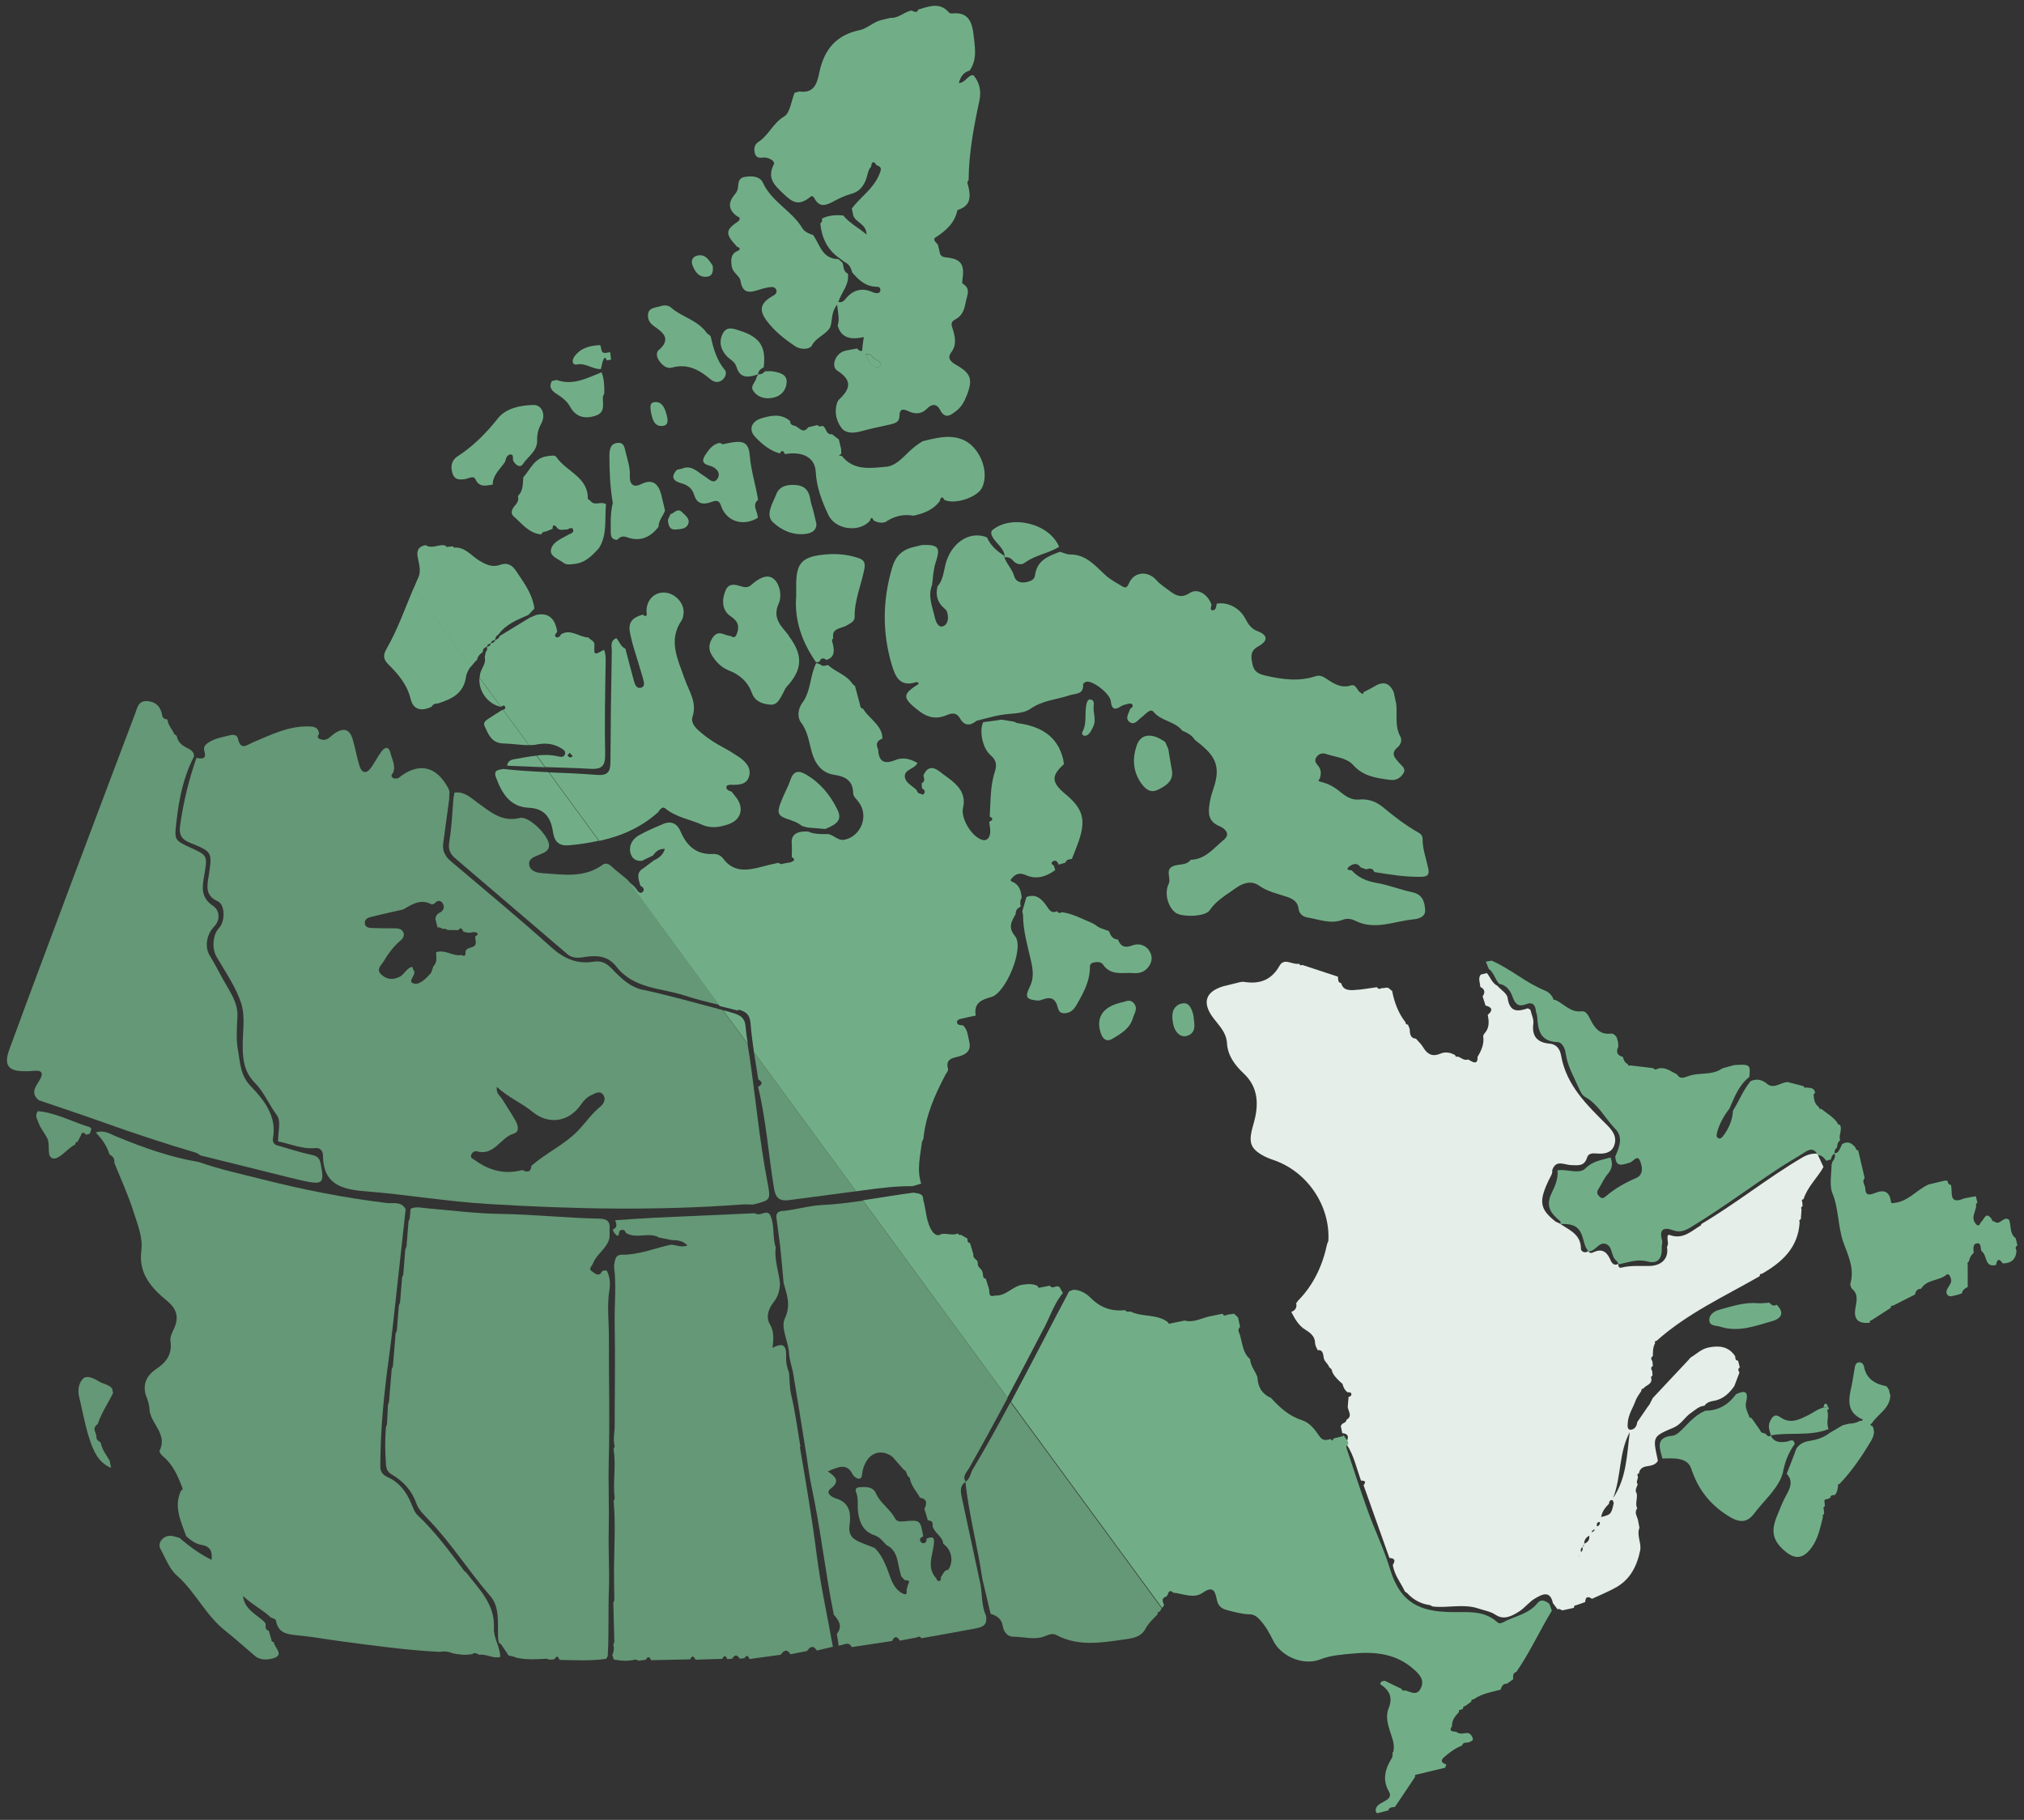 <?xml version="1.0" encoding="UTF-8"?>
<svg id="Layer_1" data-name="Layer 1" xmlns="http://www.w3.org/2000/svg" viewBox="0 0 119 107">
  <rect x="0" y="0" width="119" height="107" fill="#333333" stroke="none"/>
  <defs>
    <style>
      .cls-1 {
        fill: #659876;
      }

      .cls-2 {
        fill: #71ae87;
      }

      .cls-3 {
        fill: #e5eee8;
      }
    </style>
  </defs>
  <path class="cls-2" d="m54.26,47.26s.06-.11.08-.15c-.04-.09-.09-.14-.16-.07-.03.03-.05.08-.05.12,0,.08.06.13.13.09Z"/>
  <polygon class="cls-2" points="47.96 38.94 47.96 38.94 47.96 38.94 47.96 38.94"/>
  <path class="cls-2" d="m49.86,51.4c-.22-.56-.46-1.04-.55-1.57.07-.09.14-.22-.03-.22-.14,0-.1.16-.08.26,0,.23.02.47-.02.69-.1.52.19.7.69.83Z"/>
  <path class="cls-2" d="m51.64,21.6c.05,0,.16-.07.16-.1-.01-.32-.37-.32-.51-.53-.06-.09-.16-.17-.41-.13.05.11.09.19.13.27.13.26.31.48.63.49Z"/>
  <path class="cls-2" d="m12.69,91.98c.31.42.82.61,1.14,1.01-.15-.6-.56-.9-1.14-1.01Z"/>
  <path class="cls-2" d="m12.57,91.91s.06.03.09.04c0-.05,0-.12-.09-.04Z"/>
  <path class="cls-3" d="m100.02,72.03c-.55.33-1.06.86-1.82.59-.17-.06-.19,0-.13.52-.02.06-.04.13-.06.19.11.61-.27,1.09-1.04,1.1-.55.01-1.1-.04-1.65.1-.13.03-.19-.09-.17-.22-.31.15-.42-.12-.5-.31-.22-.46-.52-.59-.98-.37-.09.05-.22.06-.29-.07-.21.16-.43,0-.43-.14,0-.88-.72-1.11-1.27-1.5h0c-.07-.03-.14-.06-.21-.09-.95-.75-1.02-1.19-.38-2.51.08-.17.2-.31.17-.51.21-.66.72-.32,1.1-.31.41.01.79.09.95-.44.08-.27.34-.26.59-.24.41.03.83-.02,1-.46.18-.47-.03-.82-.38-1.18-1.19-1.19-2.43-2.35-2.74-4.14-.06-.32-.23-.64-.67-.68-.69-.06-1.06-.4-.96-1.17.04-.26-.11-.55-.17-.82-.05-.03-.1-.06-.15-.09-.6.21-1.07.24-1.19-.61-.03-.26-.39-.47-.6-.71-.32-.16-.41-.5-.62-.75-.12.03-.24.06-.36.09-.18.23-.03.48-.03.72.26.13.31.32.14.56.06.18.11.36.17.54.4.1.45.28.13.55.08.39.11.77-.2,1.1-.02.04-.05.09-.07.13.08.46-.1.86-.33,1.24.02.3-.09.41-.37.25-.06-.03-.12-.07-.18-.1-.24.09-.41-.11-.61-.17-.09.03-.14,0-.16-.09-.28-.15-.57-.21-.87-.08-.44.19-.75.05-.99-.35-.11-.2-.29-.36-.44-.53-.36-.04-.35-.32-.37-.58-.03-.08-.07-.17-.1-.25-.09,0-.14-.03-.14-.13-.43-.55-.66-1.18-.79-1.85-.05-.04-.1-.07-.14-.11-.13-.16-.3-.03-.45-.06-.11.04-.22.1-.3-.05-.46.06-.92.15-1.38.17-.29.01-.62,0-.72-.4-.23-.05-.17-.24-.2-.39-.7-.23-1.4-.46-2.1-.69-.09.05-.14.01-.18-.07-.38.09-.87-.38-1.15.12-.48.85-1.17,1.09-2.08.95-.17-.03-.36.05-.55.09-.23.06-.46.11-.69.17-1.04.32-1.24.96-.59,1.84.34.46.78.85.82,1.5.04.73.46,1.29.98,1.78.89.83.89,1.88.59,2.93-.3,1.02-.27,1.41.46,1.85.22.13.46.23.7.31,1.98.67,3.35,2.68,3.23,4.76-.02.06-.05.12-.07.17-.27,1.27-.79,2.4-1.71,3.34-.04.05-.07.1-.11.15.05.25-.04.42-.29.51.21.4.42.8.83,1.05.3.19.57.39.57.8.01.05.02.09.03.14.04.09.08.17.12.26.29-.03.31.18.35.38,0,.27.26.4.33.62.05.04.09.09.14.13.06.32.29.52.5.73.05.04.1.08.14.12.05.2.13.37.3.5.09,0,.2-.02.22.09.03.11-.07.15-.16.18-.02.19-.03.38-.05.57.01.26.31.55-.07.77-.02.16-.16.18-.26.25l-.08.12c.03.14.06.28.09.42.38.03.38.24.25.52,0,.05,0,.1.01.15.43.65.58,1.41.84,2.12.21,0,.33.05.15.27.51,1.43,1.01,2.85,1.52,4.28.31.01.37.15.2.4.08.6.47,1.05.71,1.57l.14.1c.36.39.8.63,1.33.7.05.03.11.05.16.08.89.11,1.79-.18,2.69.12.35.12.7.16,1.03.38.48.32.97.05,1.39-.22.33-.22.58-.56.91-.75.39-.23.89-.51,1.05.27.09.12.18.24.27.36.03,0,.07-.01.11-.01l.18.08c.23-.05.46-.1.68-.15,0-.08.02-.15.12-.15.18-.06.36-.12.54-.19.02-.31.15-.36.4-.19.44-.2.89-.39,1.32-.62.91-.47,1.33-1.29,1.52-2.26.06-.44-.22-.86-.05-1.3-.03-.14-.05-.28-.08-.42-.04-.24-.25-.46-.05-.72-.14-.28.03-.58-.03-.87-.13-.2,0-.37.06-.54-.14-.16.06-.33,0-.49-.05-.09-.01-.13.07-.15.04-.27.21-.38.46-.42.24-.04.5-.07.65-.31,0-.05-.01-.09-.02-.14-.28-1.29-.28-1.31.96-1.83.44-.19.64-.61,1.01-.86.25-.17.47-.4.79-.42.15-.22.38-.26.61-.3.51-.11.86-.44,1.15-.86.1-.26.2-.53.3-.79-.05-.1-.13-.21.02-.3-.03-.13-.07-.27-.1-.4-.17-.01-.16-.14-.17-.26-.38-.58-.93-.64-1.55-.52-.43.08-.73.39-1.08.6-.04.05-.08.09-.12.14-.7.75-1.4,1.49-2.1,2.24-.06.12-.12.24-.18.36-.04.05-.08.1-.12.16-.2.3-.41.59-.61.89-.02.25-.17.44-.39.45-.18.01-.19-.21-.17-.37.02-.52.33-.94.49-1.41.03-.05.05-.1.08-.15.08-.12.15-.24.23-.35,0-.08.02-.14.12-.14.14-.21.52-.23.47-.59-.04-.08-.01-.14.07-.17,0-.09-.02-.18-.02-.27-.06-.11-.11-.22.04-.3-.01-.09-.02-.19-.03-.28-.07-.11-.12-.21.03-.3,0-.26,0-.52.13-.76-.03-.09,0-.14.09-.14,1.8-1.61,3.99-2.61,6.06-3.8,0-.09.03-.15.13-.14,1.19-.68,2.14-1.54,2.22-3.04-.05-.09,0-.14.07-.17.01-.19.03-.39.04-.58-.05-.08-.02-.14.06-.18,0-.09-.01-.18-.02-.27-.05-.09-.01-.13.08-.15.23-.73.81-1.24,1.17-1.89l-.36-.78c-.34-.03-.63.07-.93.25-2.03,1.2-3.87,2.69-5.9,3.89Zm-6.12,17.7s0,0,0,.01c-.09.03-.12.08-.11.17,0,0-.01,0-.02,0-.03.11-.11.16-.21.18,0,0,0,0,0,.01l-.11.17s0,0-.01.01c.03.24-.07.4-.3.48,0,0,0,.01,0,.02,0,0,0,.01-.01.02,0,.07-.01.12-.09.14,0,0,0,.01-.01.02,0,0,0,0,0,0,.05.11.02.2-.06.28,0,0,0,.01,0,.02-.08.03-.12.08-.1.17-.04.06-.07.11-.11.17l-.03.04.03-.04c.03-.06.07-.11.1-.17l.1-.17s0,0,0-.01c-.04-.11-.03-.2.06-.28,0,0,0,0,0-.01,0,0,0,0,.02-.01.03-.05.06-.09.09-.14,0,0,0-.02,0-.03,0,0,0,0,.01-.01,0-.22.1-.38.3-.48,0,0,0-.01,0-.02.09-.02.13-.08.11-.17,0,0,.01,0,.02,0,.03-.11.11-.17.21-.18,0,0,0,0,0-.01.04-.06.07-.12.11-.17,0,0,0,0,.01,0-.04-.11-.02-.21.1-.26.01,0,.06.01.06.03.02.13-.06.19-.16.24Zm.24-.55c.06-.32.24-.55.46-.77,0-.13.06-.22.19-.22.03,0,.06.11.09.17-.14.66-.17.69-.73.83Zm1.68-4.98c-.17,1.33-.18,2.7-.98,3.88.49-1.25.33-2.67.98-3.88Z"/>
  <polygon class="cls-2" points="106.85 67.89 106.86 67.89 106.85 67.88 106.85 67.89"/>
  <polygon class="cls-2" points="76.22 76.65 76.22 76.65 76.22 76.65 76.22 76.65"/>
  <path class="cls-2" d="m78.94,84.44c-.17.04-.35.09-.52.13-.03.04-.06.09-.09.13-.03-.03-.06-.06-.09-.09-.25.04-.44.16-.68-.19-.24-.35-.54-.77-1.01-.92-.75-.24-1.31-.74-1.82-1.31-.54-.23-.78-.66-.8-1.22-.12-.36-.41-.65-.43-1.06-.21-.17-.32-.39-.4-.64-.06-.23-.12-.46-.17-.68-.03-.19-.23-.38-.02-.58-.04-.18-.08-.37-.12-.55-.08-.07-.16-.15-.23-.22l-.38.05c-.11.05-.22.11-.3-.05-.23.05-.46.09-.69.14-.51.09-.99.41-1.54.26-.28.06-.55.11-.83.17-.09.04-.14,0-.16-.08-.65-.49-1.5-.28-2.19-.62-.11,0-.23.05-.31-.08-.77.08-1.42-.12-2-.69-.26-.26-.62-.51-1.05-.51-.08.03-.17.06-.25.09-1.15,2.16-2.26,4.34-3.42,6.5l8.89,12.12c.04-.06.07-.12.11-.18-.1-.21-.17-.41.15-.5.03-.05.05-.09.08-.14.06-.21.17-.22.31-.08.58.05,1.2.38,1.74,0,.6-.42.72-.09.82.4.07.35.24.54.63.63.43.11.84.23,1.28.24.25,0,.43.11.62.32.35.38.57.79.8,1.25.43.86,1.71,1.5,2.79,1.07.59-.23,1.23-.27,1.86-.33,1.33-.13,2.59,0,3.63.95.33.29.61.61.39,1.08-.25.52-.64.18-.97.13-.09.05-.14.01-.16-.08-.33-.16-.66-.32-.99-.48-.13.01-.25.03-.27.2.53.34.76.77.5,1.4-.19.46-.07.91.07,1.36.12.37.29.74.21,1.15v.06s-.05.03-.05.03c-.01.11.01.25-.04.33-.39.63-.59,1.27-.18,1.98.19.32-.08.48-.29.59-.24.14-.5.23-.49.57.03.04.05.08.08.12.22-.06.45-.11.67-.17.05-.22.24-.17.39-.21.39-.59.79-1.17,1.18-1.76-.02-.09,0-.14.11-.14.55-.13,1.11-.27,1.66-.4.02-.06.04-.13.07-.19-.3-.1-.38-.23-.1-.46.31-.26.63-.51,1.02-.65.06-.22.25-.16.4-.19.1-.07.3-.07.22-.27-.06-.16-.18-.3-.36-.28-.21.02-.41.09-.6-.07-.2-.03-.47,0-.25-.34-.01-.35.19-.59.41-.82-.01-.09,0-.15.12-.14.04-.02.08-.05.12-.06,0-.08.01-.15.12-.15.12-.09.24-.17.36-.26,0-.08.02-.15.13-.13.48-.35,1.05-.43,1.6-.58.06-.19.13-.36.37-.35.12-.09.24-.17.37-.26-.02-.19-.03-.36.19-.44.79-1.14,1.36-2.41,2.08-3.59-.05-.13-.09-.27-.14-.4-.23-.18-.49-.32-.71-.04-.53.66-1.35.75-2.03,1.13-.1.05-.22.08-.32-.01-.8-.73-1.76-.58-2.73-.6-1.74-.03-2.96-.47-3.58-2.52-.35-1.17-.9-2.28-1.31-3.43-.44-1.22-.84-2.46-1.25-3.69-.03-.1,0-.18.1-.23,0-.05-.01-.1-.01-.15l-.26-.37Z"/>
  <polygon class="cls-2" points="56.76 87.12 56.76 87.12 56.76 87.12 56.76 87.12"/>
  <path class="cls-1" d="m57.21,86.35c-.15.26-.17.6-.45.77.18,1.68.59,3.32.88,4.98.04.25.08.5.12.75.16.68.32,1.35.48,2.03.36.12.64.27.72.73.04.25.2.62.64.62.61,0,1.22.21,1.83-.03.21-.08.44-.2.68-.07,1.24.66,2.54.47,3.84.28.51-.08,1.1-.09,1.4-.65.18-.34.46-.59.72-.86-.02-.09,0-.15.11-.14l.12-.2-8.89-12.12c-.71,1.32-1.43,2.63-2.2,3.92Z"/>
  <path class="cls-1" d="m27.34,92.42c-.87-1.16-1.73-2.34-2.8-3.35-.18-.17-.27-.47-.38-.72-.27-.63-.67-1.18-1.32-1.48-.29-.13-.47-.29-.48-.62,0-2.19.22-4.36.52-6.53.17-1.26.3-2.53.44-3.79.18-1.61.35-3.22.53-4.83-.24-.49-.76-.33-1.1-.37-2.5-.3-4.96-.79-7.4-1.41-1.23-.31-2.47-.58-3.66-1-1.67-.28-3.24-.84-4.8-1.48-.4-.16-.79-.44-1.26-.25.37.37.66.79.81,1.29.2.1.31.25.28.48.39.97.83,1.92,1.14,2.91.23.73.55,1.48.45,2.26-.18,1.35.6,2.2,1.51,2.95.55.46.71.92.44,1.57-.11.25-.28.54-.24.78.12.76-.23,1.26-.81,1.64-.57.38-.83.87-.64,1.55.14.31.22.63.23.96.14.78,1.05,1.37.58,2.32-.03.06.11.25.21.33.59.49.87,1.16,1.13,1.84.04.09,0,.14-.08.17-.44.96,0,1.81.31,2.68.26.24.55.45.9.51.5.08.65.37.59.88-.7-.35-1.31-.79-1.88-1.29-.16-.04-.31-.1-.47-.12-.46-.06-.87.4-.65.78.3.53.5,1.15.97,1.56,1.09.96,1.67,2.32,2.85,3.25.57.45,1.14.97,1.72,1.46.36.3.82.23,1.11.14.65-.21.03-.62.01-.95-.09,0-.15-.04-.14-.13-.05-.18-.11-.36-.16-.54-.24-.05-.17-.24-.18-.4-.03-.04-.05-.08-.08-.12-.49-.45-1.18-.75-1.25-1.52.5.49,1.14.8,1.64,1.27.1.05.28.09.29.16.14.84.78.83,1.41.9.8.08,1.59.23,2.38.33,1.94.26,3.88.53,5.84.63.26-.05.51-.03.75.08.39.08.78.13,1.17.05.15-.13.28-.01.41.04.42-.06.8.24,1.23.13,0-.6-.4-1.11-.37-1.71.07-1.43-.92-2.32-1.68-3.32Z"/>
  <path class="cls-2" d="m12.66,91.96s0,.01,0,.02c.01,0,.02,0,.03,0,0,0-.02-.01-.02-.02,0,0,0,0-.01,0Z"/>
  <path class="cls-1" d="m35.37,74.82c-.21.25-.39.04-.55-.06-.26-.16-.02-.31.04-.47.22-.58.86-.9.98-1.54,0-.16,0-.33,0-.49.04-.44-.14-.6-.59-.61-1.95-.04-3.89-.25-5.84-.28-1.44-.02-2.88-.21-4.32-.33-.32-.03-.64-.12-.95.03l-.05.57c-.02.05-.05.11-.07.16-.04.5-.08.99-.12,1.49-.02.05-.05.1-.07.16l-.12,1.49c-.02.05-.05.11-.07.16-.04.5-.08.99-.12,1.49-.02.05-.05.1-.07.16-.04.5-.08.99-.12,1.49-.02.05-.05.11-.07.16l-.16,1.93c-.02.05-.04.11-.07.16-.05.64-.11,1.29-.16,1.93-.02.05-.04.11-.06.16-.02.39-.04.78-.06,1.16-.02.06-.04.12-.06.17-.06.72-.05,1.44,0,2.16.02.31.1.47.34.62.69.4,1.19.95,1.46,1.73.12.33.41.62.67.89,1.36,1.4,2.39,3.06,3.66,4.52.55.63.44,1.49.46,2.28,0,.17,0,.32.06.48.05.04.1.07.14.11.14.21.28.42.42.63.1.02.2.05.3.07.06.02.12.05.19.07.58.12,1.16.09,1.74.05.06.02.12.04.18.06.1,0,.19-.02.29-.03.14-.26.23-.13.3.04.92.02,1.83.07,2.74-.06.03-.05.06-.11.09-.16.08-1.31.02-2.62.07-3.93.04-1.15-.04-2.32-.01-3.47.03-1.35-.03-2.69,0-4.04.07-2.44,0-4.88.01-7.32,0-.92-.12-1.85.03-2.77.06-.37.03-.75-.14-1.11-.15-.09-.27-.01-.36.09Z"/>
  <path class="cls-1" d="m47.06,85.06c-.17-1.01-.3-2.03-.54-3.04-.1-.42-.09-.88-.13-1.32-.11-.28-.18-.56-.17-.88.01-.46.01-1.02-.8-.57.06-.53.1-.96-.15-1.38-.27-.46-.07-.95.22-1.32.27-.34.35-.69.37-1.08-.07-.71-.35-1.4-.25-2.13-.22-.63-.03-1.34-.36-1.96-.04-.03-.09-.05-.13-.08-.25-.03-.48.2-.74.03-1.94.09-3.87.17-5.81.26-.8.04-1.6.1-2.4.15.06.2.17.41-.12.53-.03.19.14.26.21.38.05,0,.09-.01.13-.05,0-.14,0-.27.18-.29.14-.02.19.08.23.18.56.34,1.2,0,1.78.19.06.03.11.05.17.08.25.05.51.1.76.15.33,0,.64.04.91.31-.35.16-.67-.04-.98-.04-.96.21-1.87.6-2.88.59-.43,0-.4.38-.46.67.15,1.12.02,2.25.04,3.37.04,2.01,0,4.02,0,6.03,0,.4-.11.79,0,1.19-.02.06-.04.12-.07.17.17.96-.05,1.92.07,2.88-.02.06-.04.12-.06.18.12,1.33.03,2.66.02,4,0,.61.01,1.21.02,1.82l-.06.15c.02.77.04,1.54.06,2.3-.02.06-.04.11-.06.17.06.21.03.41-.06.61l.09.26c.43.08.85.11,1.28,0,.06.02.12.04.19.07.14-.02.28-.04.42-.06.12-.25.22-.15.3.03.77-.02,1.54-.03,2.3-.05.12-.27.22-.17.31.02.53-.02,1.05-.03,1.58-.05.12-.25.21-.16.3.02.1-.01.19-.02.28-.03.15-.25.29-.25.44,0,.09-.01.19-.02.28-.03.15-.24.23-.11.3.05.61-.08,1.22-.17,1.83-.25.18-.26.37-.36.58-.03.32-.06.64-.13.97-.19.18-.26.37-.36.58-.03.31-.07.62-.15.94-.22-.32-1.8-.72-3.58-.95-5.39-.27-2.13-.63-4.24-.99-6.35Z"/>
  <path class="cls-2" d="m61.38,78.09c.36-.69.6-1.45,1.11-2.07-.07-.12-.14-.24-.21-.37-.04,0-.08,0-.12-.03-.15.02-.31.16-.44-.03-.19.04-.37.07-.56.11-.09.04-.13,0-.15-.09-.28-.15-.56-.12-.87-.08-.61.08-.99.68-1.63.64-.47.14-.29-.26-.38-.45-.06-.18-.11-.36-.17-.54-.16-.02-.16-.14-.17-.26,0-.05-.02-.1-.03-.14-.04-.2-.31-.27-.27-.51-.01-.05-.02-.09-.03-.14-.1-.11-.27-.18-.23-.38l-.2-.67c-.17-.02-.15-.15-.15-.26l-.38-.22c-.09.03-.14,0-.18-.08-.32.15-.66-.04-.99.04-.21.14-.35.02-.49-.12-.4-.57-.38-1.27-.56-1.91,0-.4-.33-.35-.57-.41-.99.13-1.98.3-2.98.45l8.5,11.6c.73-1.36,1.44-2.73,2.15-4.09Z"/>
  <path class="cls-1" d="m46.02,71.19c-.37.04-.4.21-.36.49.07.53.14,1.06.21,1.59.07.72.14,1.43.2,2.15.19.69.45,1.3.07,2.11-.25.52.21,1.33.25,2.03.02.37.15.73.23,1.1.26,1.6.53,3.2.78,4.81.1.62.17,1.25.3,1.86.54,2.52.82,5.08,1.32,7.6.3.34.54.69.18,1.13.04.24.08.47.11.71l.04-.03c.25,0,.53-.28.73.1.79-.12,1.58-.24,2.37-.36.14-.29.29-.31.45-.02.32-.06.65-.12.97-.18.11-.05.22-.1.3.04,1.05-.19,2.1-.37,3.15-.57.56-.1.73-.26.65-.77-.31-.66-.19-1.4-.38-2.09-.35-1.63-.7-3.26-1.05-4.89-.07-.33-.11-.66.24-.88-.22-.33.06-.56.19-.79.78-1.37,1.53-2.75,2.27-4.14l-8.5-11.6c-.81.12-1.61.22-2.43.26-.76.04-1.51.27-2.27.35Zm4.15,15.54c.05.11.24.22.35.21.18-.03.15-.22.18-.38.19-1,.9-1.42,1.64-1,.05.03.1.07.14.1.21.24.43.49.64.73.05.04.09.08.14.12.03.09.07.17.1.26.04.04.09.08.13.13.07.45.39.77.6,1.15.44.09.41.36.26.67.07.22.14.45.2.67.24,0,.31.12.28.33.1.42.59.6.63,1.05.49.33.63,1.04.29,1.52-.26.03-.3.27-.43.43,0,.09.02.2-.09.23-.11.03-.15-.07-.19-.16-.56-.61-.22-1.31-.14-1.96.06-.44-.03-.52-.42-.37,0,.15-.03.28-.21.27-.05,0-.13-.05-.15-.1-.08-.16.02-.24.16-.3-.17-.97-.17-.98-1.17-.88-.21.02-.39,0-.49-.18-.29-.56-.86-.88-1.12-1.47-.17-.4-.59-.39-.97-.36-.17.01-.27.1-.2.28.16.38.07.78.12,1.17.08.64.31,1.16.98,1.38.29.1.48.35.69.57.71.35.63,1.09.83,1.69,0,.18.16.26.25.38.18,0,.33,0,.19.24-.03.11-.06.21-.09.32.01.17.05.35-.23.22-.61-.33-.71-.98-.94-1.53-.18-.43-.37-.83-.71-1.15-.06-.02-.11-.05-.17-.07-.24-.09-.48-.18-.71-.28-.44-.19-.67-.44-.59-1,.09-.65.03-1.31-.8-1.56-.26-.08-.64-.33-.31-.58.58-.44.28-.7-.17-1.01.63-.27,1.14-.53,1.49.23Z"/>
  <polygon class="cls-2" points="56.76 87.12 56.76 87.12 56.76 87.12 56.76 87.12"/>
  <path class="cls-2" d="m108.18,67.01c-.08-.29.15-.59,0-.88-.09,0-.14-.03-.15-.12-.25-.34-.62-.55-.94-.81-.09.02-.13,0-.14-.1-.22-.16-.3-.39-.31-.66-.04-.09,0-.14.08-.17-.03-.33-.29-.3-.52-.33-.08.03-.14,0-.16-.08-.31-.08-.62-.16-.93-.24-.43,0-.85.49-1.29.04-.29-.2-.59-.24-.9-.09-.43.52-.67,1.16-1.03,1.73-.03.55-.24,1.04-.57,1.48-.07.09-.16.2-.29.14-.13-.06-.11-.2-.08-.31.13-.53.4-1,.73-1.43.3-.67.55-1.38,1.17-1.86.08-.73.04-.76-.89-.7-.23.06-.46.13-.69.19-.62.45-1.4.21-2.06.48-.23.09-.45.15-.61-.12-.35-.17-.67-.45-1.1-.35-.11.06-.21.1-.3-.02-.45-.05-.9-.11-1.34-.16-.09.04-.14,0-.16-.08-.18-.09-.24-.24-.28-.42-.35-.09-.42-.3-.27-.61,0-.09-.02-.19-.02-.28-.03-.09-.05-.18-.08-.27-.09-.12-.2-.23-.34-.21-.69.08-.98-.38-1.23-.88-.11-.22-.24-.46-.49-.43-.66.08-1.03-.44-1.54-.67-.09.01-.14-.02-.14-.11-.1-.19-.25-.35-.45-.43-1.13-.45-2.05-1.29-3.16-1.77-.11.02-.22.04-.34.06.06.14.11.28.17.42.3.22.37.61.61.88.45.08.67.42.8.79.15.42.36.58.79.41.35-.14.53.01.57.38.01.12.07.23.08.34.04.79.16,1.47,1.19,1.51.27,0,.44.35.48.64.1.76.49,1.41.79,2.09.09.2.18.4.37.5.78.44,1.16,1.26,1.76,1.87.48.48.24,1.08,0,1.62.03.69.46.47.84.37.21-.05.45-.5.61-.12.12.29.26.82-.24,1.03-.64.27-1.23.61-1.75,1.05-.15.13-.24.18-.4.02-.14-.14-.16-.26-.05-.43.19-.29.32-.63.55-.89.27-.31.3-.62.16-.97-.51.16-1.02.19-1.47.64-.38.38-1.09.02-1.65.12.06.49-.16.96-.34,1.33-.39.8-.03,1.21.49,1.65.06.07.05.12-.02.17.9-.02,1.2.18,1.4.95.06.24.13.48.3.67.41,0,.6-.59,1.02-.44.4.14.29.71.6.97.07.05.1.14.15.22.56-.1,1.08-.33,1.71-.16.6.16.86-.2.82-.84,0-.14.06-.29.02-.41-.19-.65.12-.79.64-.59.41.15.7.03,1.04-.17,1.76-1.07,3.42-2.3,5.14-3.44.53-.35,1.08-.66,1.61-1,.34-.22.56-.15.72.19.24,0,.38.17.51.34.09-.03.18-.06.28-.09,0-.15.08-.26.2-.35-.01-.14.03-.26.15-.34,0-.17.04-.33.19-.44Z"/>
  <polygon class="cls-2" points="107.85 67.79 107.85 67.79 107.85 67.78 107.85 67.79"/>
  <polygon class="cls-2" points="91.67 71.95 91.67 71.95 91.67 71.95 91.67 71.95"/>
  <polygon class="cls-2" points="91.67 71.95 91.67 71.95 91.67 71.95 91.67 71.95"/>
  <polygon class="cls-2" points="106.86 67.89 106.85 67.88 106.85 67.88 106.86 67.89"/>
  <polygon class="cls-2" points="91.67 71.95 91.67 71.95 91.67 71.95 91.67 71.95 91.67 71.95 91.67 71.95"/>
  <path class="cls-2" d="m118.61,73.22c-.03-.14-.06-.28-.1-.42-.36-.27-.26-.71-.38-1.07-.32-.3-.56.39-.88.08-.09,0-.14-.03-.14-.12-.37-.53-.45.04-.65.17-.08.2-.17.27-.32.06-.27-.36.03-.69.05-1.03-.04-.08,0-.14.07-.17-.03-.13-.06-.26-.09-.39-.23.04-.46.08-.69.13-.96.41-.65-.41-.78-.8-.16,0-.17-.13-.2-.24-.05,0-.09,0-.14-.01-.32.08-.64.15-.97.23-.71.32-1.22,1.03-2.07,1.09-.08.04-.13.01-.14-.08-.08-.56-.37-.73-.91-.52-.28.11-.61.24-.6-.29-.04-.19-.21-.38-.04-.58-.13-.54-.25-1.09-.38-1.63-.08,0-.14-.03-.14-.13-.21-.29-.46-.44-.81-.23l-.07.17c-.1.16-.14.38-.39.36.12.21-.01.37-.12.53.01.04,0,.08-.03.11-.01.57-.14,1.25.04,1.7.39.95.32,1.97.65,2.9.28.78.66,1.53.42,2.4-.03.1.02.27.09.33.38.33.27.72.2,1.13-.12.67.16.94.84.87,0-.08.02-.14.11-.15.38-.24.75-.49,1.13-.73,0-.07.01-.15.12-.12.43-.22.87-.44,1.3-.66.04-.2.13-.34.36-.34.33-.56,1.04-.45,1.49-.82.13-.11.22.08.26.22.07.22-.06.35-.15.51-.09.14-.17.3-.05.45.13.16.3.05.45.03.14-.02.27-.08.4-.12.03-.19.17-.29.34-.37,0-.44,0-.88,0-1.32-.04-.08,0-.14.07-.18.03-.2.12-.37.28-.5,0-.22-.09-.54.21-.57.26-.03.17.31.26.47.34.21.15.98.85.8.05-.35.18-.4.39-.09.5,0,.78-.24.81-.75-.05-.11-.1-.22.05-.3Z"/>
  <path class="cls-2" d="m107.85,67.79s0,0,.01,0c0,0,0,0,0-.01h0Z"/>
  <path class="cls-2" d="m104.1,84.39s0,0,0,.01c0,0,0,0,0,0h-.02Z"/>
  <path class="cls-2" d="m104.8,86.7c.11-.65.32-1.26.72-1.8-.06-.36-.3-.17-.47-.14-.39.06-.74.05-.94-.36-.15.11-.22-.01-.31-.11-.12-.04-.27-.03-.31-.19-.17-.24-.34-.48-.51-.73-.09,0-.14-.04-.15-.13-.12-.26-.24-.54-.17-.8.16-.65-.08-.71-.59-.47-.44.61-1.03.97-1.8.97-.49.2-.85.57-1.21.94-.21.22-.47.5-.72.53-1.05.1-.75.74-.6,1.34.65-.01,1.47-.09,1.7.61.4,1.21,1.09,2.08,2.14,2.75.64.41,1.11.47,1.56-.13.54-.72,1.25-1.31,1.61-2.16.01-.05.02-.09.04-.14Z"/>
  <path class="cls-1" d="m6.65,81.91c-.02-.09-.04-.18-.06-.28-.21-.24-.54-.26-.79-.42-.29-.18-.68-.36-.9-.17-.26.24-.35.67-.25,1.08.21.85.35,1.71.63,2.54.22.66.51,1.34,1.25,1.64l-.08-.42c-.2-.34-.46-.66-.53-1.07-.13-.08-.27-.16-.25-.35-.02-.09-.04-.18-.07-.27-.11-.21-.01-.35.15-.47.21-.65.6-1.21.9-1.82Z"/>
  <path class="cls-2" d="m104.45,76.71c-.18.12-.31,0-.42-.12-.23.01-.46.05-.69.03-.79-.07-1.53.19-2.27.39-.29.08-.6.29-.57.63.03.34.38.28.64.36,1.09.35,2.07-.05,3.07-.33.55-.16.71-.5.25-.96Z"/>
  <path class="cls-1" d="m5.05,66.72c.08-.02.16-.04.24-.07,0-.14.21-.31-.07-.4-1-.3-1.93-.83-2.99-.92-.21.25-.03.5.05.72.12.32.36.58.51.9.18.4-.08,1.09.34,1.16.32.06.74-.46,1.12-.72.06-.04.12-.07.18-.11,0-.09.03-.14.13-.15.06-.12.13-.24.19-.36.05-.22.16-.22.3-.07Z"/>
  <path class="cls-2" d="m107.45,83.01c-.05-.08-.01-.13.07-.16,0-.04-.01-.09-.03-.13-.09.01-.19.03-.28.04-.33.07-.58.29-.87.43-.53.26-1.06.56-1.66.14-.32-.23-.48-.06-.62.26-.13.3-.01.54.06.8,1.12-.2,2.29.07,3.39-.37-.14-.33,0-.67-.05-1.01Z"/>
  <path class="cls-2" d="m104.11,84.39s-.01,0-.02,0h.02s0,0,0,0Z"/>
  <path class="cls-2" d="m111.12,81.99c-.02-.09-.04-.19-.06-.28-.06-.07-.1-.2-.17-.21-.67-.14-1.17-.44-1.3-1.17-.02-.1-.13-.26-.31-.23-.17.03-.21.18-.23.31-.07.36-.11.73-.19,1.09-.17.74-.31,1.47.55,1.91.04.02.12.04.11.05-.02.08-.08.1-.15.07-.19.11-.4.17-.63.17-.14.03-.28.06-.41.1-.25.15-.51.3-.76.45-.37.29-.8.41-1.25.48-.29.05-.51.18-.69.41-.19.5-.38,1.01-.58,1.51.41.45.19.86-.05,1.3-.22.41-.39.85-.56,1.28-.33.84-.18,1.39.51,1.97.61.52,1.09.43,1.56-.21.4-.55.51-1.19.67-1.81-.04-.08,0-.14.07-.17,0-.09-.02-.18-.02-.27-.05-.08-.02-.14.06-.18,0-.09-.01-.18-.02-.26-.03-.18.11-.15.21-.17.04-.02.08-.05.13-.07.02-.16.14-.16.26-.16.15-.14.16-.33.2-.52-.03-.08,0-.13.08-.13.73-.76,1.32-1.63,1.86-2.54.17-.29.23-.55.09-.86-.16-.03-.16-.09-.04-.18.37-.56,1.1-.88,1.08-1.69Z"/>
  <path class="cls-2" d="m107.28,82.54s-.05.14-.08.21c.09-.01.19-.03.28-.04-.04-.09-.07-.22-.2-.17Z"/>
  <path class="cls-2" d="m46.53,48.24c.23.07.44.17.62.32.1.03.21.06.31.09.35.03.71.06,1.06.09.79-.32.99-.59.7-1.17-.42-.85-1.02-1.57-1.86-2.05-.44-.25-.72-.17-.89.34-.14.42-.37.81-.53,1.23-.3.76-.23.89.59,1.14Z"/>
  <path class="cls-2" d="m59.07,32.77c.2-.04.36.04.49.19.2.23.49.28.7.12.61-.45,1.38-.54,2.01-.93-.57-1.38-2.83-1.93-3.95-.96-.04.04-.03.13-.04.2.15.5.72.74.79,1.29h0s0,.06,0,.09Z"/>
  <path class="cls-2" d="m42.91,59.5c-.13-.03-.26-.07-.39-.1l1.45,1.98c-.06-.35-.11-.71-.14-1.06-.05-.59-.48-.69-.91-.81Z"/>
  <path class="cls-1" d="m37.85,58.21c-.81-.17-1.32-.68-1.84-1.22-.31-.32-.61-.53-1.1-.45-.95.16-1.73-.16-2.48-.83-1.94-1.75-3.95-3.4-5.94-5.09-.33-.28-.49-.62-.43-1.05.12-.86.23-1.72.35-2.58,0-.15.01-.29.02-.44-.02-.07-.04-.14-.07-.2-.71-1.34-1.77-1.55-2.93-.61-.06.05-.17.02-.26.03-.18-.08-.2-.19-.06-.33.17-.41-.06-.78-.15-1.16-.09-.39-.31-.39-.53-.1-.22.3-.39.64-.61.95-.29.41-.56.32-.69-.12-.15-.49-.24-1.01-.38-1.5-.18-.64-.53-.76-1.09-.38-.21.14-.36.38-.66.37-.19-.05-.44-.06-.24-.36-.05-.43-.38-.43-.69-.43-1.14-.01-2.13.49-3.14.91-.44.18-.78.55-.95-.23-.04-.17-.24-.21-.42-.17-.43.11-.87.17-1.26.41-.24.15-.36.27-.28.55.14.48-.17.43-.47.38-.45,1.29-.77,2.61-.96,3.97-.08.57.1.83.58,1.02,1.33.54,1.31.55,1.1,1.95-.09.57-.23,1.15.53,1.49.45.2.44,1.19.08,1.57-.39.41-.42,1.23-.15,1.69.53.91,1.15,1.79,1.46,2.77.24.77.07,1.67.08,2.52,0,.79.11,1.51.71,2.12.54.54.84,1.29,1.3,1.91.26.34.06,1.02.07,1.54.73.14,1.42.47,2.2.39.31-.03.44.21.44.44.01,1.67,1.07,1.99,2.48,2.1,2.43.19,4.85.61,7.28.75,4.94.3,9.89.4,14.83.03.23-.02.47,0,.7,0,1.05-.26,1.04-.26.84-1.33-.47-2.44-.69-4.92-1.05-7.37-.04-.25-.08-.5-.12-.75l-1.45-1.98c-1.55-.41-3.1-.85-4.67-1.19Zm-10.48-2.27c0,.16.02.34-.24.21-.51.09-.97-.35-1.49-.16,0,.28.09.58-.16.82-.06.15-.08.33-.18.44-.26.29-.63.66-.95.58-.49-.12.21-.53-.04-.8-.03-.06-.05-.13-.08-.19-.32.08-.44.42-.7.57-.4.22-.78.19-1.11-.11-.34-.31.02-.57.15-.8.25-.42.54-.82.92-1.15.16-.13.33-.31.22-.54-.11-.22-.33-.23-.55-.23-.42,0-.84,0-1.27-.02-.18,0-.41-.02-.44-.26-.03-.27.19-.35.4-.4.62-.15,1.24-.29,1.86-.43.52-.31,1.04-.65,1.68-.29.05-.02.1-.03.15-.05.17-.22.38-.21.5,0,.12.22.03.44-.23.55-.13.08-.2.2-.21.35.04.16.08.33.12.49.05,0,.11.01.16.02.05.02.09.05.14.07.06,0,.11,0,.17,0,.05.02.09.05.14.07.2,0,.41,0,.61.01.17-.22.23-.06.3.08.19.07.38.1.58.03.08.02.21.01.24.06.06.1-.04.15-.12.2,0,.1.02.2.03.29.04.25-.13.32-.32.37-.11.05-.24.06-.27.21Zm7.93,9.12c-.52.42-.88.97-1.34,1.44-.8.82-1.87,1.29-2.72,2.05-.03.39-.25.38-.53.24-1.03.28-1.95.03-2.79-.58-.1-.08-.28-.11-.22-.3.05-.16.21-.25.33-.22,1.03.29,1.39-.81,2.17-1.04.36-.11.26-.47.13-.72-.25-.45-.54-.88-.81-1.32-.12-.19-.36-.31-.31-.71.66.62,1.45.93,2.1,1.47.94.77,2.13.61,2.84-.42.17-.24.36-.45.61-.56.21-.09.49-.3.7-.03.19.25.03.54-.16.7Z"/>
  <path class="cls-2" d="m43.39,59.35c.44.11.7.28.74.83.04.56.12,1.12.2,1.68l6,8.18c.15-.02.3-.04.45-.06.95-.13,1.91-.25,2.87-.24.17-.05.34-.1.51-.15-.27-.83-.05-1.65.05-2.47l.08-.16c.13-1.35.66-2.56,1.28-3.74.06-.12.2-.27.17-.37-.17-.59.26-.64.64-.74.43-.12.73-.34.61-.85-.08-.34-.09-.7-.36-.97-.13-.03-.32,0-.36-.15-.04-.17.13-.22.27-.25.27-.07.55-.12.83-.18-.14-.73.34-.94.91-1.09.86-.23,1.96-2.9,1.4-3.58-.45-.54-.19-.88.04-1.31-.02-.22.12-.34.29-.43-.03-.18-.05-.35.06-.51-.04-.37-.11-.73-.49-.92-.16-.05-.22-.12-.07-.25.22-.27.49-.31.8-.17.64.28,1.2.09,1.73-.29-.03-.09-.05-.18-.08-.27-.13-.06-.19-.16-.05-.25.16-.1.25.02.32.15v.05c.13-.04.27-.08.41-.12.06-.2.23-.19.38-.22.14-.35.28-.69.4-1.04.44-1.28.25-1.92-.79-2.78-.82-.68-.83-1.07-.08-1.75-.01-.09-.03-.19-.04-.28-.34-1.43-1.39-1.96-2.72-2.14-.06-.03-.11-.05-.17-.08-.25-.04-.5-.08-.74-.12-.1.02-.21.03-.31.05-.25.03-.51.07-.76.1-.24.46-.07,1.51.43,1.94.36.31.37.6.25.98-.28.85-.24,1.75-.3,2.63.26.13.15.22-.03.31.02.23.09.47.05.69-.04.22-.16.47-.49.36-.59-.19-1.25-1.26-1.1-1.88.14-.58-.06-1.03-.45-1.4-.28-.28-.63-.49-.94-.74-.42-.32-.73-.24-.94.24.04.17.12.35-.1.46,0,.1.01.2.02.3.13.07.21.17.12.31-.05.09-.15.05-.22,0-.14,0-.18-.12-.23-.22-.24-.24-.63-.4-.68-.75-.06-.46.57-.46.74-.83-.44-.26-.88-.35-1.31-.17-.66.27-.97.07-1-.62-.1-.23-.14-.44.13-.59.04-.02.08-.04.12-.05,0-.09-.02-.19-.03-.28-.18-.63-.79-.95-1.11-1.48-.14-.03-.17-.13-.18-.25-.1-.36-.19-.72-.29-1.08-.05-.04-.09-.08-.14-.12-.35-.55-1-.7-1.45-1.12-.16.04-.32.1-.46-.04-.08-.03-.16-.06-.23-.08h0s0,0,0,0c-.38.75-.3,1.65-.83,2.36-.24.33-.3.83-.07,1.13.41.54.47,1.16.64,1.76.19.66.57,1.21,1.3,1.32.65.1,1.11.32,1.13,1.07,0,.22.2.36.32.53.62.81.15,2.01-.82,2.22-.45.09-.69-.38-1.1-.33-.36,0-.71,0-1.05-.15-.1,0-.19,0-.29,0-.45.04-.72.23-.67.74.02.25,0,.5,0,.76.27.17.1.24-.07.31-.13.02-.27.05-.4.07-.05.01-.1.03-.15.04-.06-.03-.12-.05-.18-.08-.32.07-.64.14-.96.23-.84.22-1.66.36-2.28-.49-.12-.16-.33-.27-.56-.26-.98.05-1.56-.44-1.93-1.31-.18-.44-.52-.67-1.02-.46-.47.2-.95.4-1.4.65-.36.2-.62.53-.55.98.06.36.29.58.69.54.22-.1.44-.21.65-.31.16-.23.35-.41.7-.39-.11.36-.35.54-.64.67-.2.15-.41.31-.61.46-.48.27-.29.66-.19,1.04.18.07.26.24.14.36-.14.13-.28,0-.36-.15-.14-.19-.32-.33-.5-.48l5.38,7.34c.37.09.74.18,1.1.27Z"/>
  <path class="cls-2" d="m54.18,47.04c.07-.07.12-.02.16.07-.02.04-.03.12-.08.15-.07.04-.13-.02-.13-.09,0-.04.02-.1.05-.12Z"/>
  <path class="cls-1" d="m35.41,50.86c-1.08.77-2.29.56-3.48.48-.33-.02-.73-.1-.81-.46-.09-.41.32-.51.62-.64.25-.12.55-.19.54-.56-.02-.55-1.18-1.72-1.71-1.59-1.06.26-1.73-.35-2.47-.88-.41-.3-.79-.69-1.38-.61l-.06.34c-.07.84-.1,1.69-.24,2.52-.08.44.02.72.33.99,2.2,1.88,4.4,3.76,6.6,5.64.38.33.81.2,1.21.15.67-.08,1.23.02,1.68.59,1.01,1.31,2.62,1.25,4.01,1.7.67.22,1.36.39,2.04.55l-5.38-7.34c-.32-.28-.67-.53-.98-.82-.15-.14-.33-.2-.52-.07Z"/>
  <path class="cls-1" d="m44.58,63.46c.26.15.26.3-.01.44.48,1.97.61,3.99.94,5.98.09.57.34.75.88.68,1.31-.18,2.63-.34,3.94-.52l-6-8.18c.08.53.17,1.06.25,1.59Z"/>
  <path class="cls-2" d="m58.04,31.6c-.93-.39-1.96.19-2.37,1.32-.19.52-.16,1.11-.55,1.56-.12.49-.02.92.37,1.26.07.06.15.13.18.21.12.33.09.73-.2.86-.3.13-.44-.24-.51-.51-.14-.63-.42-1.24-.16-1.91.06-.44.07-.9.21-1.31.29-.89.19-1.06-.78-1.04-.18.04-.37.09-.55.13-.62.15-1.02.52-1.21,1.15-.58,1.92-.61,3.84-.04,5.76.2.67.46,1.32,1.39,1.04.05-.02.18-.04.19.09-.91.59-1.05.78.05,1.61.48.37,1.01.48,1.59.23.3-.13.58-.18.79.18.26.47.61.45.99.14.36-.09.72-.18,1.08-.27.1-.02.21-.04.31-.06.6-.11,1.31-.05,1.77-.37.72-.5,1.52-.53,2.29-.79.35-.12.85-.03.8-.65,0-.05.13-.14.2-.15.4-.07,1.39.72,1.43,1.15.04.41.19.57.59.3.13-.09.3-.11.46-.16.09-.01.2-.02.23.09.03.11-.06.16-.14.21-.07.26-.33.56-.04.78.3.22.5-.13.71-.28.22-.16.51-.55.7-.32.46.56,1.26.55,1.69,1.11.29.12.57.26.74.54,1.09.84,1.61,1.41,1.08,2.91-.09.27-.17.54-.21.82-.09.56-.1,1.06.57,1.34.27.11.71.44.27.8-.59.48-1.08,1.16-1.95,1.18-.24.32-.62.25-.94.34-.64.18-.19.73-.36,1.08-.28.58-.02,1.39.42,1.7.37.26,1.73.24,1.99-.15.4-.59.98-.9,1.53-1.3.46-.33.94-.45,1.36-.16.52.37,1.1.48,1.66.67.34.12.63.28.68.7.03.28.23.46.51.51.69.11,1.36.41,2.08.14.26-.1.51-.06.75.06,1.15.57,2.29.02,3.42-.09.23-.02.71-.11.68-.55-.03-.48-.15-.91-.75-1.04-.71-.15-1.4-.43-2.11-.55-.58-.1-1.07-.31-1.46-.74-.12-.01-.37-.02-.18-.19.18-.16.49-.32.71.02.11.04.21.07.32.11.19-.05.39-.1.48.16.92.15,1.83.3,2.77.28.41-.01.47-.16.4-.51-.12-.57-.34-1.13-.33-1.73,0-.19-.13-.3-.28-.38-.74-.42-1.41-.94-2.06-1.48-.43-.35-.89-.49-1.41-.44-.47.04-.82-.23-1.14-.49-.34-.28-.7-.46-1.12-.56-.13-.03-.14-.08-.04-.17.1-.28.1-.56-.11-.79-.13-.15-.22-.3-.07-.5.15-.2.35-.24.56-.17.55.19,1.2.21,1.6.66.59.66,1.35.75,2.14.86.36.05.6-.09.78-.35.22-.31-.08-.47-.23-.65-.26-.3-.53-.56-.07-.93.16-.13.25-.41.16-.58-.36-.63-.19-1.31-.26-1.96-.05-.23-.1-.46-.15-.69-.26-.58-.65-.64-1.16-.32-.19.12-.4.21-.6.32-.03.13-.09.14-.17.04-.23-.09-.26-.53-.58-.43-.61.19-1.04-.13-1.49-.42-.18-.12-.37-.2-.6-.12-.97.32-1.93.19-2.9-.03-.43-.1-.71-.21-.81-.71-.09-.46-.12-.76.37-1.03.56-.31.54-.65-.04-.87-.4-.15-.57-.42-.75-.76-.33-.63-1.04-.98-1.67-.87-.04.16-.04.41-.26.39-.17-.02-.06-.21-.05-.33-.21-.6-.81-.99-1.27-.69-.48.31-.78.19-1.17-.1-.28-.21-.57-.39-.81-.66-.52-.58-1.33-.47-1.61.21-.08.19-.17.29-.36.18-.34-.21-.7-.39-.99-.65-.62-.56-1.14-1.24-2.1-1.24-.2,0-.4-.1-.6-.16-.69.26-1.36.5-1.47,1.4-.03.27-.34.37-.61.4-.29.04-.54-.09-.61-.36-.12-.42-.44-.71-.58-1.11,0-.03,0-.06,0-.09-.43-.27-.81-.6-1.02-1.08Z"/>
  <path class="cls-2" d="m59.06,32.68h0s0,.06,0,.09c0-.03,0-.06,0-.09Z"/>
  <path class="cls-2" d="m43.39,14.52c.1.06.15.12.03.21-.45.17-.46.5-.4.92.05.39.47.56.52.87.12.76.55.69,1.07.52.18-.06.36-.11.54-.14.18-.03.41-.07.49.14.08.22-.12.31-.29.41-.63.38-.73.78-.3,1.37.46.63,1.06,1.11,1.71,1.54.35.23.86.17.97-.04.26-.51.84-.63,1.09-1.1.13-.39.03-.85.4-1.31.04.49.16.85.03,1.22q.24.93,1.36.72l.18-.03s-.01.07-.02.11c-.02.15-.04.3-.06.45-.01.08,0,.22-.03.24-.12.05-.21-.05-.29-.13-.25.05-.51.08-.76.15-.51.16-.8.9-.39,1.16.91.58.73,1.09.09,1.69-.06.06-.11.16-.13.25-.15.51-.02,1.01.26,1.4.24.34.69.34,1.11.23.59-.16,1.19-.29,1.79-.42.27-.06.51-.14.52-.47.01-.5.24-.44.59-.28.36.17.75.13,1.04-.18.29-.31.59-.26.75.06.3.59.62.34.95.09.31-.23.49-.56.63-.92.37-.95.25-1.3-.63-1.8-.3-.17-.54-.39-.29-.72.33-.44.25-.88.11-1.34-.06-.21-.2-.44.12-.6.42-.21.55-.58.63-1.03.08-.41.32-.79-.19-1.09-.04-.02,0-.17,0-.26.13-.89-.1-1.19-.98-1.28-.15-.01-.27-.06-.34-.2-.04-.18-.08-.37-.13-.55-.1-.12-.32-.3-.15-.41.62-.4,1.14-.85,1.3-1.61,0-.01.04-.02.06-.03.76-.25.72-.82.57-1.43-.05-.11-.07-.21.03-.31.01-1.58.3-3.12.63-4.66.12-.55.03-1.07-.35-1.51-.36-.01-.45.45-.86.46.11-.38.28-.63.64-.73.46-.66.31-1.39.23-2.1-.08-.73-.3-1.36-1.24-1.26-.07,0-.16,0-.2-.05-.55-.64-1.18-.36-1.81-.18-.1.27-.27.08-.42.06-.42.09-.75.46-1.21.43-.18.04-.37.09-.55.13-.46.11-.83.5-1.26.59-1.36.28-2.07,1.11-2.36,2.41-.14.64-.26,1.33-1.19,1.2-.09.02-.18.05-.28.07-.2.48-.26,1.19-.62,1.4-.66.39-.91,1.12-1.53,1.51-.22.14-.27.44-.17.71.1.26.33.2.54.19.28,0,.65.22.56.39-.41.82,0,1.21.57,1.75.51.48.84.7,1.45.27.14-.1.24-.25.37,0,.3.56.69.4,1.12.17.33-.18.67-.34,1.03-.44.46-.12.71-.42.87-.83.1-.26.11-.56.31-.78.02-.08.02-.21.07-.23.13-.07.18.06.24.15.38.11.26.31.15.58-.34.82-1.09,1.29-1.6,1.97.03.14.06.28.09.42.15.41.76.47.78,1.11-.49-.42-1.01-.67-1.37-1.12-.43-.04-.85-.02-1.25.18.02.11,0,.21-.1.29.08.83.41,1.54,1.11,2.03.1.08.21.16.31.23.27.12.39.35.45.61.39.46.81.85,1.46.85.15,0,.22.09.2.22-.02.14-.14.17-.27.15-.07-.01-.14-.03-.2-.06-.61-.27-1.12-.13-1.55.37-.1.11-.2.28-.45.21.18-.56.66-1.02.56-1.66-.29-.13-.23-.42-.32-.65-.08-.07-.16-.14-.24-.21-.95,0-1.08-.84-1.48-1.41-.25-.08-.51-.19-.64-.41-.61-1.02-1.8-1.54-2.31-2.66-.18-.39-.64-.42-1.06-.35-.43.07-.37.4-.42.69-.02.13-.11.26-.2.37-.39.47-.35.88.15,1.25.16.06.22.14.09.29-.79.53-.8.75-.06,1.53Zm7.9,6.44c.14.21.5.22.51.53,0,.03-.11.11-.16.1-.32-.01-.5-.23-.63-.49-.04-.08-.07-.16-.13-.27.24-.04.34.03.41.13Z"/>
  <path class="cls-1" d="m2.26,64.68c1.26.43,2.53.85,3.79,1.3,1.81.65,3.64,1.25,5.49,1.8.09.03.16.1.24.15,1.76.44,3.52.87,5.27,1.31.25.06.5.12.76.18,1.19.25,1.27.17,1.04-1.02-.06-.28-.17-.42-.49-.49-.71-.15-1.4-.38-2.1-.58-.19-.07-.24-.25-.21-.41.24-1.3-.55-2.27-1.29-3.04-.66-.68-.63-1.41-.77-2.14-.12-.64-.06-1.31-.03-1.97.04-.84-.46-1.48-.82-2.14-.26-.47-.52-.98-.81-1.45-.29-.46-.21-1.21.24-1.68.46-.47.28-1.03-.03-1.23-.79-.52-.64-1.19-.52-1.87.18-1.08.18-1.11-.79-1.55-1.01-.46-.98-.46-.85-1.6.15-1.31.41-2.59,1.03-3.78,0-.32-.26-.42-.48-.53-.28-.15-.48-.35-.54-.67-.05-.04-.09-.08-.14-.11-.13-.29-.37-.53-.41-.86-.17-.02-.3-.09-.31-.29-.1-.47-.37-.75-.86-.79-.56-.04-.6.42-.74.78-.03.09-.07.18-.1.26-1.22,3.24-2.45,6.47-3.66,9.71-1.21,3.24-2.43,6.48-3.62,9.73-.35.95-.06,1.3.97,1.28.14,0,.28,0,.42-.02.54-.06.65.13.36.59-.22.36-.51.73-.03,1.12Z"/>
  <path class="cls-2" d="m38.73,47.68c.12-.12.22-.29.4-.14.63.52,1.44.63,2.15.95.54.24,1.07.14,1.58-.04.71-.26.89-.92.45-1.53-.1-.13-.2-.26-.3-.38-.12-.04-.27-.07-.3-.22-.03-.16.11-.16.21-.18.45.01.97.03,1.12-.49.15-.51-.21-.89-.62-1.16-.28-.18-.55-.36-.84-.51-.56-.3-1.09-.64-1.56-1.08-.24-.22-.39-.5-.31-.74.3-.87-.22-1.54-.47-2.28-.38-1.11-.98-2.23-.16-3.41.08-.11.09-.27.11-.41.06-.58-.49-1.19-1.11-1.22-.61-.03-1.07.43-1.07,1.1,0,.08.04.19,0,.24-.06.07-.16.03-.21-.05-.71.21-.9.52-.73,1.22.05.22.11.45.17.67.19.63.39,1.25.57,1.89.06.2.13.48-.15.53-.24.05-.34-.21-.39-.41-.17-.63-.34-1.26-.5-1.89-.28-.12-.35-.42-.53-.62-.4.16-.26.52-.27.79-.04,2.16-.07,4.31-.08,6.47,0,.58-.14.83-.79.78-.94-.08-1.88-.11-2.82-.15l2.95,4.03c1.29-.28,2.49-.79,3.52-1.74Z"/>
  <path class="cls-2" d="m29.16,45.7c.34.93.82,1.74,1.92,1.79.99.04,1.32.64,1.44,1.46.08.54.36.79.9.75.61-.05,1.2-.14,1.78-.27l-2.95-4.03c-.89-.04-1.77-.09-2.65-.19-.26.06-.61.03-.44.5Z"/>
  <polygon class="cls-2" points="28.86 37.83 28.86 37.83 28.86 37.83 28.86 37.83"/>
  <polygon class="cls-2" points="29.1 37.63 29.11 37.62 29.1 37.63 29.1 37.63"/>
  <polygon class="cls-2" points="28.62 38.03 28.62 38.03 28.62 38.03 28.62 38.03"/>
  <path class="cls-2" d="m28.86,37.83c-.03.13-.12.18-.24.2.04.11.03.22-.06.3-.02.1-.04.21-.06.31.07.28-.07.49-.18.73-.08.15-.11.31-.12.48l1.26,1.71s0,0,0,0c.07-.07.18-.12.23-.02.06.12-.02.16-.11.19l1.53,2.08c.17,0,.34-.01.51-.05.44-.08.89-.04,1.3.19.17.1.37.19.29.41-.07.2-.29.13-.44.1-.41-.09-.81-.09-1.21-.04l.5.68c.87.03,1.74.05,2.62.1.66.04.91-.12.9-.84-.04-1.82,0-3.65.03-5.47,0-.24,0-.47-.1-.69-.57.33-.59.32-.56-.25.02-.29-.24-.31-.35-.47-.54-.01-1.03-.53-1.61-.19-.06.13-.18.24-.3.16-.15-.1.03-.21.07-.32q-.19-1.19-1.22-.98c-.13.06-.27.11-.4.17-.59.36-1.18.72-1.77,1.08-.03.13-.12.18-.24.22-.04.12-.13.17-.24.2Zm4.63,6.43c.08.08.13.14.19.2-.06.03-.12.08-.17.07s-.1-.07-.15-.11c.04-.04.07-.09.13-.16Z"/>
  <path class="cls-2" d="m29.45,41.56l-1.26-1.71c-.07.75.46,1.54,1.26,1.71Z"/>
  <path class="cls-2" d="m30.39,44.61c-.24.04-.54.06-.57.41.74.03,1.48.06,2.22.09l-.5-.68c-.39.04-.77.11-1.15.18Z"/>
  <path class="cls-2" d="m29.51,41.75c-.28.18-.56.35-.83.53-.13.09-.28.21-.19.4.22.49.41,1.01,1.1,1.03.5.01,1,.1,1.51.1l-1.53-2.08s-.04.02-.06.02Z"/>
  <polygon class="cls-2" points="28.86 37.83 28.86 37.83 28.86 37.83 28.86 37.83"/>
  <polygon class="cls-2" points="29.11 37.62 29.1 37.62 29.1 37.63 29.11 37.62"/>
  <path class="cls-2" d="m28.06,38.75c.04-.18.17-.3.32-.41,0-.16.08-.27.24-.31.03-.13.12-.18.24-.2.02-.14.13-.18.24-.2.02-.15.09-.26.21-.33.44-.61,1.11-.86,1.76-1.15.12-.12.23-.25.35-.37-.11-.85-.61-1.51-1.07-2.2-.24-.37-.53-.52-.95-.37-.45.16-.8,0-1.19-.23-.47-.27-.82-.79-1.44-.79-.07.04-.11,0-.13-.07-.1.01-.21.02-.31.03-.07.03-.11,0-.13-.07-.06-.01-.12-.02-.18-.03-.33.01-.67.21-1,0-.4.08-.54.29-.46.71.07.38.21.81.04,1.18-.1.22-.19.44-.28.66l3.37,4.6c.11-.15.23-.29.37-.42Z"/>
  <polygon class="cls-2" points="28.62 38.03 28.62 38.03 28.62 38.03 28.62 38.03"/>
  <path class="cls-2" d="m22.82,39.05c.58.57,1.11,1.18,1.32,2.03.16.68.66.75,1.24.47.08-.18.24-.18.4-.2.79-.26,1.48-.58,1.62-1.56.03-.22.15-.43.29-.62l-3.37-4.6c-.51,1.2-.94,2.44-1.59,3.57-.2.35-.22.6.1.92Z"/>
  <path class="cls-2" d="m56.58,25.84c-.65-.26-1.28-.14-1.92,0-.14.03-.28.07-.41.1-.3.18-.56.38-.82.63-.38.37-.8.82-1.31.87-.91.08-1.92.26-2.62-.63-.06,0-.12-.02-.18-.02.05-.04.09-.07.14-.11,0-.1,0-.19-.01-.29-.04-.18-.09-.37-.13-.55-.13-.1-.27-.21-.4-.31-.37.05-.32-.38-.55-.49-.11.03-.22.06-.31-.05-.18.04-.36.09-.54.13-.3.42-.52.02-.77-.08-.16-.03-.3-.08-.29-.28-.53-.46-1.12-.34-1.71-.16-.58.18-.76.68-.33,1.11.4.42.85.79,1.43.95.14-.25.22-.13.3.04,1.03-.18,1.76.19,1.81,1.03.05.92.36,1.73.74,2.54.4.86,1.78,1.07,2.44.36.05-.13.1-.3.22-.04.21.14.45.17.69.11.5-.35,1.05-.49,1.66-.38.6-.13,1.15-.34,1.54-.85.03-.07.04-.18.09-.21.09-.05.14.05.18.13.63.3,1.99-.16,2.24-.76.42-.97-.19-2.39-1.17-2.79Z"/>
  <path class="cls-2" d="m67.57,55.88c-.25-.33-.62-.44-1.01-.29-.41.16-.68.06-.83-.35-.31-.02-.44-.23-.52-.49-.17-.06-.34-.13-.52-.19-.05-.03-.1-.05-.15-.08-.06-.04-.12-.09-.18-.13-.05-.03-.1-.05-.15-.08-.58-.24-1.14-.55-1.77-.64-.12.07-.22.07-.29-.06-.37.18-.48-.13-.64-.34-.29-.4-.61-.7-1.16-.49-.08.27-.16.55-.24.82.01.08.02.16.04.23,0,.92.26,1.79.46,2.67.12.53.2,1.04-.07,1.57-.3.61-.2.74.51.8.05,0,.09-.02.14-.03.36-.12.73-.26.94.24.09.23.08.54.45.53.34,0,.55-.2.71-.48.42-.72.82-1.45.79-2.32.03-.04.05-.09.08-.13.23-.11.56-.11.67.04.47.72,1.17.48,1.81.53.43.04.74-.12.95-.46.17-.28.16-.61-.04-.87Z"/>
  <path class="cls-2" d="m46.38,37.37c-.4-.52-1.01-.99-.59-1.9.18-.39.09-1.18-.36-1.48-.37-.25-.89.06-1.26.4-.15.14-.34.16-.53.1-.37-.11-.78-.25-.98.22-.23.55-.23,1.18.31,1.53.46.31.51.62.34,1.06-.08.19-.2.2-.35.09-.34,0-.7-.39-1.03.06-.25.34-.3.71-.09,1.05.23.38.55.73.97.9.68.26,1.15.67,1.41,1.37.17.48.64.63,1.09.66.41.02.56-.38.73-.68.07-.12.11-.26.2-.36.98-1.05.97-1.9.12-3.02Z"/>
  <path class="cls-2" d="m30.77,28.07c-.04.38,0,.79-.32,1.09.08.26-.06.44-.22.62-.14.17-.22.41-.04.57.5.43.9,1.01,1.64,1.07.03-.13.14-.16.26-.17.13-.05.27-.11.4-.16,0-.09,0-.21.1-.2.06,0,.12.1.18.16.18.19.39.05.59.08.1-.06.26-.14.32-.03.11.21-.11.26-.25.33-.41.24-.96.43-1.04.91-.06.37.45.53.74.75.19.14.39.09.6.07.67-.05,1.08-.49,1.49-.94.5-.8.32-1.7.41-2.57-.28-.21-.68.13-.92-.21-.05-.04-.1-.07-.15-.11.03-1.29-1.27-1.6-1.84-2.45-.1-.15-.35-.08-.53-.06-.77.09-1,.77-1.42,1.24Z"/>
  <polygon class="cls-2" points="47.96 38.94 47.96 38.94 47.96 38.94 47.96 38.94"/>
  <path class="cls-2" d="m47.96,38.94h0c.07,0,.14-.02.21-.03.09-.22.23-.26.42-.11.52-.17.46-.57.37-.97-.05-.11-.07-.21.03-.31-.11-.6.46-.56.76-.73.23-.14.5-.23.5-.52-.02-.98.39-1.88.57-2.82.06-.34,0-.53-.35-.64-.73-.25-1.48-.28-2.22-.18-1.13.15-1.41.54-1.44,1.66,0,.26.01.52,0,.77-.11,1.44.36,2.71,1.17,3.88,0,0,0,0,0,0h0Z"/>
  <path class="cls-2" d="m27.43,28.14c.18-.03.42-.18.52.03.23.51.63.38,1.02.32,0-.57.44-.91.72-1.33.06-.19.1-.44.34-.44.16,0,.13.2.13.33.12.28.42.49.58.24.29-.45.86-.76.84-1.4-.01-.36.07-.68.25-1,.27-.51.03-1.09-.46-1.08-.77.01-1.64.2-2.09.78-.7.88-1.45,1.64-2.39,2.25-.36.23-.41.62-.28,1.01.14.41.49.36.83.3Z"/>
  <polygon class="cls-2" points="28.96 28.49 28.96 28.49 28.96 28.5 28.96 28.49"/>
  <path class="cls-2" d="m40.81,29.08c.15.53.49.61.97.45.22-.07.48-.21.61.2.31.93,1.29,1.24,2.16.72.03-.36-.38-.72.02-1.07-.14-.87-.42-1.72-.49-2.61-.06-.7-.33-.87-1.03-.76-.18.03-.37.07-.55.11l-.18-.08c-.39.06-.6.34-.8.63-.23.33-.31.58.2.71.36.09.66.39.49.72-.24.45-.57.02-.82-.12-.41-.25-.74-.67-1.31-.42-.09.02-.18.04-.28.06-.38.41-.23.66.25.79.36.1.64.29.75.66Z"/>
  <path class="cls-2" d="m36.03,29.57c-.14.56-.13,1.14-.12,1.71,0,.25.06.46.38.46.15-.18.33-.24.55-.16.79.29,1.39.02,1.88-.61,0-.37.26-.63.38-.95-.03-.14-.07-.28-.1-.42-.04-.18-.09-.37-.13-.55-.18-.63-.52-.91-1.19-.58-.48.24-.67-.06-.65-.48.03-.49-.13-.93-.24-1.38-.07-.28-.09-.61-.48-.57-.42.04-.47.37-.48.73,0,.94.04,1.88.2,2.81Z"/>
  <path class="cls-2" d="m38.75,20.55c-.2.18-.14.45,0,.65.17.26.44.5.76.41.91-.25,1.6.13,2.25.68.2.17.42.23.65.09.23-.14.34-.46.22-.61-.49-.58-.68-1.26-.84-1.97-.02-.09-.18-.15-.25-.24-.52-.74-1.44-.91-2.08-1.47-.21-.19-.49-.14-.69-.07-.32.08-.64.1-.67.47-.02.3.1.51.37.7.51.35,1,.73.29,1.37Z"/>
  <path class="cls-2" d="m47.43,31.38c.33-.06.58-.21.57-.59l-.2-.83c-.06-.2-.13-.4-.16-.61-.07-.48-.31-.78-.81-.83-.5-.05-1,.04-1.19.54-.2.52-.66,1.2-.2,1.64.49.47,1.21.81,2,.68Z"/>
  <path class="cls-2" d="m68.07,46.44c.44-.23.95-.49.83-1.16-.08-.41-.14-.83-.21-1.24-.06-.14-.12-.27-.18-.41-.77-.56-1.43-.5-1.67.18-.26.73-.24,1.48.2,2.16.25.38.58.7,1.04.46Z"/>
  <path class="cls-2" d="m32.77,23.19c.3.19.57.4.74.71.33.6.83.75,1.48.55.65-.2.42-.72.46-1.15.03-.06.05-.11.08-.17,0-.42,0-.84-.16-1.24,0,0,0,0,0,0-.85.33-1.67.8-2.64.45-.09.02-.18.04-.28.06-.22.39.04.62.32.79Z"/>
  <path class="cls-2" d="m43.29,21.53c.18.67.61.69,1.15.52.04-.02.09-.03.13-.05.02-.21.16-.32.33-.4.15-1.19-.2-1.76-1.35-2.14-.38-.12-.81-.33-1.06.16-.23.46-.13.91.22,1.3.19.21.49.33.57.61Z"/>
  <polygon class="cls-2" points="44.58 22 44.57 22 44.57 22.01 44.58 22"/>
  <path class="cls-2" d="m65.86,58.96c-1.04.25-1.44.9-1.14,1.78.12.36.35.54.69.33.5-.3,1.02-.59,1.2-1.22.08-.28.31-.55.06-.86-.27-.32-.56-.04-.82-.04Z"/>
  <polygon class="cls-2" points="44.57 22.01 44.58 22 44.57 22.01 44.57 22.01"/>
  <path class="cls-2" d="m44.28,22.97c.28.41.72.51,1.19.41.47-.1.75-.45.78-.89.03-.48-.4-.58-.78-.65-.16-.03-.33-.01-.49-.01-.11.13-.24.19-.41.18-.03.06-.06.12-.09.18-.04.27-.39.5-.2.78Z"/>
  <path class="cls-2" d="m69.4,59.02c-.53.2-.52.72-.42,1.2.09.44.41.81.82.68.61-.2.39-.8.37-1.18-.11-.49-.31-.87-.77-.69Z"/>
  <path class="cls-2" d="m33.91,21.43c.53-.11.93.29,1.42.27.05-.19.07-.4.16-.58.11-.2.14,0,.19.07.08-.02.17-.03.25-.05-.02-.14-.04-.28-.05-.43-.07,0-.14.02-.21.03-.4.08-.27-.29-.39-.45-.6.03-1.15.16-1.52.69-.16.24-.1.5.15.45Z"/>
  <path class="cls-2" d="m41.62,16.26c.3-.06.32-.36.28-.65-.22-.31-.42-.7-.91-.58-.32.08-.37.34-.26.61.16.39.42.71.89.62Z"/>
  <path class="cls-2" d="m64.1,41.12c-.16,0-.2.18-.23.32-.11.52.05,1.08-.23,1.59-.07.13.04.28.25.21.19-.1.28-.3.37-.49.22-.41,0-.84.04-1.25.02-.15.03-.37-.21-.37Z"/>
  <path class="cls-2" d="m38.52,23.64c-.4.02-.26.41-.23.68.09.38.2.78.69.72.34-.05.29-.37.22-.63-.1-.37-.24-.79-.68-.77Z"/>
  <path class="cls-2" d="m39.42,30.23c-.05.11-.1.22-.15.33.02.3.08.6.46.57.27-.02.61-.02.73-.32.13-.32-.18-.51-.36-.7-.27-.27-.46.07-.68.12Z"/>
</svg>